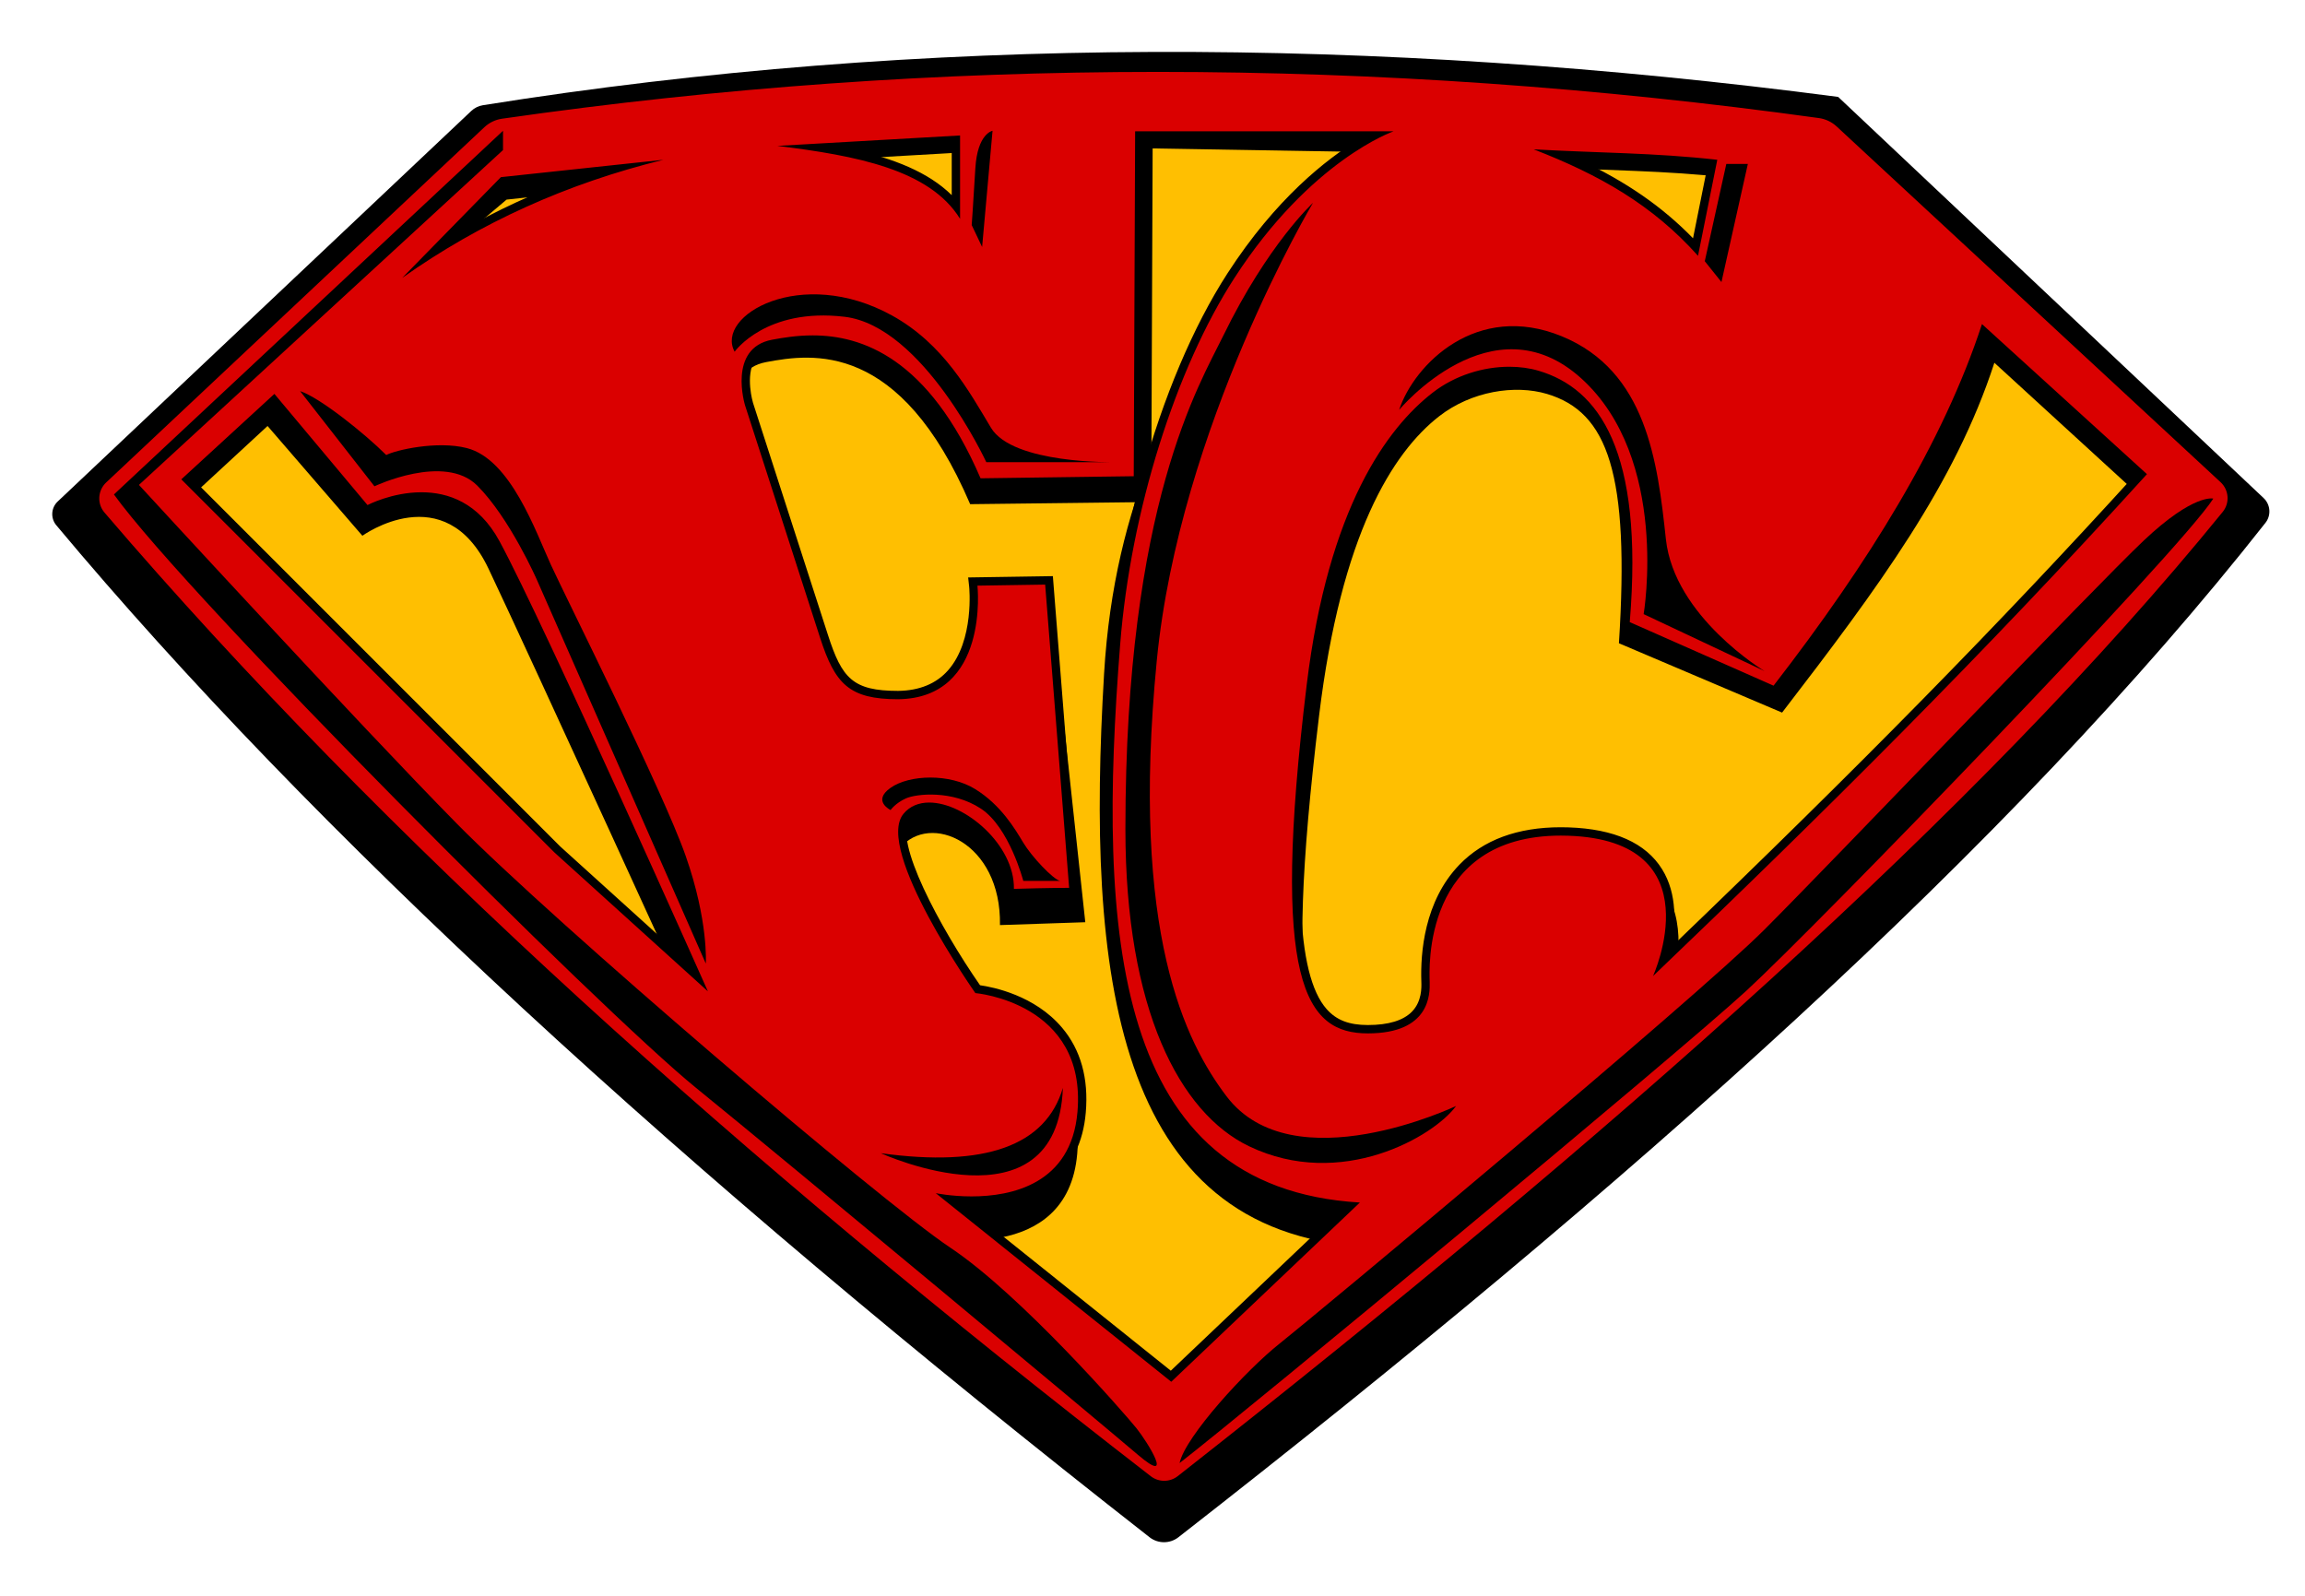 <?xml version="1.0" encoding="utf-8"?>
<!-- Generator: Adobe Illustrator 22.1.0, SVG Export Plug-In . SVG Version: 6.00 Build 0)  -->
<svg version="1.1" id="Layer_1" xmlns="http://www.w3.org/2000/svg" xmlns:xlink="http://www.w3.org/1999/xlink" x="0px" y="0px"
	 viewBox="0 0 553 383" style="enable-background:new 0 0 553 383;" xml:space="preserve">
<style type="text/css">
	.st0{fill:#FFBF01;}
	.st1{fill:#DA0000;}
</style>
<g>
	<path d="M115.858,25.242C221.583,8.343,330.133,8.718,441,23.25l102.065,96.232c1.663,1.568,1.866,4.146,0.453,5.943
		c-60.79,77.283-152.722,159.146-260.812,243.385c-2.027,1.58-4.884,1.577-6.909-0.007C163.093,280.646,74.927,199.504,13.5,126.006
		c-1.412-1.689-1.253-4.183,0.347-5.695l99.218-93.693C113.837,25.89,114.81,25.409,115.858,25.242z"/>
	<polygon class="st0" points="36.5,118 156,237.833 279.122,342.5 387,255 483,166.167 526.5,118 435.5,32.5 281.5,22.5 139.5,31.5 
		115,38.333 	"/>
	<path d="M537.787,121.905l-93.818-87.483c-1.198-1.117-2.709-1.84-4.327-2.066c-107.233-14.964-214.506-15.37-321.822,0.157
		c-1.622,0.235-3.135,0.97-4.329,2.099l-92.411,87.366c-2.076,1.963-2.265,5.223-0.414,7.402
		c68.343,80.403,155.799,159.224,255.693,237.016c1.938,1.509,4.66,1.498,6.587-0.025
		c105.341-83.23,195.784-163.381,255.368-237.155C540.084,127.025,539.845,123.824,537.787,121.905z M369.919,40.046
		c15.728,0.901,29.343,0.818,44.877,2.569l-4.711,23.622C399.028,53.752,385.951,46.284,369.919,40.046z M229.749,36.635l0,20.504
		c-7.43-12.135-25.414-15.554-44.649-17.941L229.749,36.635z M121.536,47.888l39.726-4.272
		c-27.544,4.809-48.822,14.491-67.836,28.046L121.536,47.888z M41.442,123.214l22.749-21.016l22.749,26.337
		c0,0,19.727-14.285,30.254,7.884c9.824,20.689,50.93,110.719,50.93,110.719L41.442,123.214z M281.358,343.163l-57.551-46.389
		c0,0,32.341,6.92,34.633-19.991c2.292-26.911-24.956-29.218-24.956-29.218s-24.701-35.369-17.571-44.083
		c7.13-8.714,24.337-1.483,23.991,18.453c8.149-0.256,20.471-0.686,20.471-0.686l-8.005-74.18l-18.377,0.285
		c0,0,3.018,27.68-19.373,27.936c-11.95,0-15.417-3.703-19.08-15.121c-3.663-11.419-18.335-57.154-18.335-57.154
		s-4.329-14.096,6.621-16.147c10.95-2.05,32.109-5.186,48.929,34.087l43.438-0.513l0.34-84.833l59.15,1.001
		c0,0-20.202,6.005-38.877,35.051c-14.349,22.319-29.432,47.917-31.93,90.045c-4.23,71.344,2.221,133.786,62.573,137.374
		L281.358,343.163z M399.092,243.379c0,0,16.11-37.321-19.711-38.518s-34.954,36.98-34.869,39.97
		c0.085,2.99,0.085,12.644-15.109,12.644c-15.194,0-21.851-12.217-12.938-85.773c5.28-43.577,17.646-63.137,28.816-71.842
		c7.684-5.989,18.161-7.652,25.869-5.35c14.629,4.369,19.851,19.114,17.252,59.813l39.145,16.635
		c23.176-30.123,41.495-54.868,50.93-83.93l40.32,36.906L399.092,243.379z"/>
	<g>
		<path class="st1" d="M279.308,356.259c-1.381,0-2.74-0.464-3.828-1.306C169.458,272.918,87.299,197.247,24.309,123.616
			c-2.167-2.532-1.956-6.31,0.481-8.599l90.724-85.221c1.332-1.25,2.989-2.049,4.792-2.308c51.883-7.458,104.874-11.24,157.5-11.24
			c52.265,0,105.668,3.73,158.725,11.086c1.799,0.25,3.455,1.036,4.79,2.273l92.104,85.334c2.405,2.229,2.676,5.96,0.613,8.496
			c-52.948,65.138-132.661,138.694-250.862,231.486C282.079,355.785,280.706,356.259,279.308,356.259z M280.944,330.174
			l42.977-40.841c-16.333-1.411-29.28-7.49-38.507-18.086c-21.734-24.961-21.124-73.063-17.661-116.826
			c2.502-31.62,13.326-66.278,27.574-88.298C308.74,45.394,322.817,36.1,329.711,32.5H273.33l-0.333,82.736l-38.4,0.522
			l-0.265-0.613c-9.633-22.35-22.876-33.683-39.359-33.683c-3.566,0-6.692,0.49-9.539,1.02c-2.383,0.443-4.131,1.563-5.197,3.326
			c-2.601,4.304-0.552,11.078-0.531,11.146l17.996,55.738c3.461,10.719,6.365,14.057,17.78,14.057
			c5.389-0.062,9.666-1.827,12.701-5.249c6.688-7.541,5.338-20.76,5.324-20.893l-0.119-1.091l18.286-0.282L257.582,214H256.5
			c-0.052,0-5.329,0.003-13.219,0.25l-1.05,0.032l0.019-1.051c0.08-4.3-2.104-9.037-5.991-12.997
			c-3.993-4.068-9.226-6.696-13.331-6.696c-2.304,0-4.123,0.79-5.406,2.348c-5.277,6.407,10.266,31.706,17.037,41.418
			c2.372,0.287,12.797,1.971,19.489,9.904c4.295,5.093,6.129,11.696,5.449,19.627c-1.58,18.44-17.224,21.193-26.409,21.193
			c-1.939,0-3.681-0.116-5.093-0.261L280.944,330.174z M362.104,88.985c-6.366,0-12.831,2.179-17.737,5.978
			c-10.785,8.353-24.724,27.174-29.874,69.408c-5.557,45.564-4.615,69.744,3.05,78.401c2.538,2.866,5.814,4.145,10.625,4.145
			c5.229,0,9.034-1.188,11.312-3.531c2.665-2.741,2.562-6.397,2.521-7.774l-0.006-0.207c-0.22-6.532,0.641-18.76,8.861-27.262
			c5.565-5.755,13.51-8.673,23.613-8.673c0.593,0,1.2,0.011,1.814,0.031c10.634,0.353,17.91,3.572,21.626,9.568
			c4.394,7.092,2.683,16.198,1.093,21.398c46.919-44.95,81.413-80.044,114.669-116.65l-37.706-34.293
			c-8.607,25.537-24.87,53.554-49.674,85.588l-0.479,0.619l-35.866-15.854l0.058-0.709c2.872-34.8-4.042-54.183-21.137-59.255
			C366.791,89.297,364.516,88.985,362.104,88.985z M133.707,203.793l33.279,30.114c-8.051-18.009-38.862-86.691-48.031-103.597
			c-4.035-7.438-10.036-11.21-17.837-11.21c-6.771,0-12.431,2.923-12.487,2.952l-0.713,0.374L65.739,95.944l-20.793,19.086
			L133.707,203.793z M103.957,60.481c13.337-8.397,27.827-15.049,43.277-19.868l-26.604,2.842L103.957,60.481z M373.801,37.125
			c14.229,6.07,24.384,12.898,32.982,22.117l4.021-20.033c-9.62-1.031-18.439-1.362-27.758-1.712
			C380.031,37.383,376.952,37.268,373.801,37.125z M196.756,35.417c13.382,2.158,25.748,5.696,32.577,13.974V33.559L196.756,35.417z
			"/>
		<path d="M277.805,17.249c52.869,0,105.738,3.749,158.587,11.077c1.588,0.22,3.072,0.926,4.248,2.015l92.104,85.334
			c2.02,1.872,2.255,4.994,0.518,7.132c-58.496,71.962-147.288,150.145-250.704,231.331c-0.952,0.747-2.1,1.121-3.25,1.121
			c-1.136,0-2.272-0.365-3.217-1.097C178.022,278.28,92.163,201.395,25.068,122.966c-1.818-2.125-1.632-5.305,0.406-7.22
			l90.724-85.22c1.173-1.102,2.657-1.818,4.25-2.047C172.914,20.936,225.36,17.249,277.805,17.249 M235.25,114.75
			c-12.492-28.981-28.546-34.287-40.278-34.287c-3.776,0-7.105,0.55-9.722,1.037c-10.75,2-6.5,15.75-6.5,15.75
			s14.404,44.612,18,55.75c3.596,11.138,7,14.75,18.731,14.75c21.981-0.25,19.019-27.25,19.019-27.25l16.25-0.25L256.5,213
			c0,0-5.25,0-13.25,0.25c0.195-10.508-11.727-20.712-20.322-20.712c-2.447,0-4.627,0.828-6.178,2.712c-7,8.5,17.25,43,17.25,43
			s26.75,2.25,24.5,28.5c-1.486,17.336-15.837,20.279-25.413,20.279c-4.924,0-8.587-0.779-8.587-0.779L281,331.5l45.25-43
			c-59.25-3.5-63-64.5-57.5-134c2.526-31.917,13.33-66.062,27.417-87.833C314.5,38.333,334.333,31.5,334.333,31.5h-62L272,114.25
			L235.25,114.75 M230.333,52.5l0-20L186.5,35C205.384,37.328,223.04,40.663,230.333,52.5 M407.375,61.375L412,38.333
			c-15.25-1.708-28.616-1.628-44.057-2.506C383.682,41.912,396.521,49.196,407.375,61.375 M96.5,66.667
			C115.167,53.444,136.056,44,159.167,38.333l-39,4.167L96.5,66.667 M425.5,164.5L391,149.25
			c3.406-41.278-7.487-56.034-21.849-60.296c-2.169-0.643-4.56-0.969-7.047-0.969c-6.19,0-12.968,2.02-18.35,6.188
			c-10.965,8.491-25.071,27.571-30.254,70.078c-8.75,71.75-0.25,83.667,14.667,83.667S343.083,238.5,343,235.583
			c-0.082-2.867-1.858-35.116,31.469-35.113c0.582,0,1.177,0.01,1.781,0.03c35.167,1.167,20.333,33.667,20.333,33.667
			c40.429-38.655,79.171-77.079,118.5-120.417l-39.583-36C466.237,106.099,448.252,135.117,425.5,164.5 M169.833,237.833
			c0,0-39.333-88.333-50-108c-5.035-9.284-12.371-11.733-18.715-11.733c-7.096,0-12.951,3.067-12.951,3.067L65.833,94.5L43.5,115
			l89.5,89.5L169.833,237.833 M277.805,15.249c-52.674,0-105.713,3.785-157.642,11.25c-2.008,0.289-3.853,1.177-5.335,2.569
			l-90.724,85.22c-2.827,2.655-3.071,7.038-0.556,9.978c63.036,73.684,145.243,149.401,251.319,231.477
			c1.263,0.977,2.84,1.515,4.441,1.515c1.621,0,3.213-0.55,4.485-1.548c55.906-43.888,102.456-82.885,142.31-119.219
			c45.028-41.052,80.588-77.826,108.711-112.423c2.393-2.943,2.081-7.274-0.71-9.86L442,28.874c-1.486-1.377-3.33-2.252-5.333-2.529
			C383.565,18.982,330.116,15.249,277.805,15.249L277.805,15.249z M274.325,33.5h51.597c-7.641,4.634-19.808,14.112-31.434,32.08
			c-8.306,12.836-15.454,29.934-20.486,48.228L274.325,33.5L274.325,33.5z M204.945,35.951l23.388-1.334l0,12.203
			C222.663,41.231,214.3,38.041,204.945,35.951L204.945,35.951z M406.181,57.161c-7.399-7.584-15.979-13.538-27.214-18.82
			c1.36,0.053,2.707,0.104,4.041,0.154c8.947,0.336,17.433,0.655,26.6,1.593L406.181,57.161L406.181,57.161z M121.093,44.412
			l17.226-1.84c-9.84,3.589-19.26,7.948-28.205,13.051L121.093,44.412L121.093,44.412z M426.123,166.962l0.958-1.238
			c24.407-31.52,40.573-59.181,49.337-84.436l35.841,32.596c-32.431,35.66-66.111,69.957-111.404,113.421
			c1.175-5.426,1.624-12.761-2.095-18.764c-3.903-6.298-11.454-9.677-22.443-10.041c-0.626-0.021-1.244-0.031-1.847-0.031
			c-10.385-0.001-18.572,3.02-24.332,8.977c-8.479,8.768-9.368,21.302-9.143,27.993l0.006,0.201c0.036,1.26,0.132,4.609-2.239,7.048
			c-2.082,2.142-5.647,3.228-10.595,3.228c-4.499,0-7.545-1.174-9.876-3.807c-7.358-8.31-8.25-32.974-2.805-77.618
			c5.109-41.892,18.859-60.503,29.494-68.739c4.734-3.666,10.976-5.769,17.125-5.769c2.315,0,4.495,0.298,6.478,0.887
			c16.571,4.917,23.252,23.959,20.425,58.214l-0.117,1.418l1.302,0.575l34.5,15.25L426.123,166.962L426.123,166.962z
			 M215.459,165.75c-10.848,0-13.462-3.011-16.805-13.365l-18-55.75c-0.011-0.037-1.919-6.422,0.444-10.319
			c0.925-1.524,2.403-2.457,4.518-2.85c2.8-0.521,5.871-1.003,9.356-1.003c16.047,0,28.98,11.129,38.441,33.078l0.529,1.226
			l1.335-0.018l36.75-0.5l1.322-0.018c-3.301,12.535-5.6,25.562-6.593,38.11c-2.27,28.683-2.41,50.182-0.44,67.657
			c2.512,22.289,8.512,38.613,18.344,49.904c8.987,10.321,21.415,16.435,36.991,18.208l-40.763,38.736L231.12,288.99
			c0.628,0.025,1.286,0.039,1.967,0.039c16.451,0,26.184-7.851,27.406-22.108c0.703-8.205-1.208-15.054-5.681-20.357
			c-6.555-7.772-16.548-9.75-19.685-10.193c-9.601-13.833-20.919-34.888-16.833-39.849c1.084-1.316,2.643-1.983,4.634-1.983
			c3.85,0,8.803,2.511,12.617,6.397c3.701,3.77,5.78,8.245,5.705,12.278l-0.039,2.102l2.101-0.066
			c7.872-0.246,13.135-0.249,13.188-0.249l2.164,0l-0.17-2.158l-5.75-72.75l-0.148-1.871l-1.877,0.029l-16.25,0.25l-2.197,0.034
			l0.24,2.184c0.014,0.126,1.309,12.926-5.083,20.126C224.59,164.041,220.562,165.692,215.459,165.75L215.459,165.75z
			 M46.39,115.062l19.254-17.673l20.989,25.062l1.034,1.235l1.427-0.747c0.052-0.027,5.537-2.838,12.023-2.838
			c7.406,0,13.111,3.596,16.957,10.687c8.531,15.729,35.864,76.434,46.055,99.188l-29.752-26.925L46.39,115.062L46.39,115.062z"/>
	</g>
	<g>
		<path d="M72,93.833l17.833,22.833c0,0,16.833-8,24.667-0.167s14.333,22.667,14.333,22.667l40.5,92c0,0,0.667-10.167-4.833-25.833
			S135.833,143.5,132.167,135.5c-3.667-8-9.66-25.312-20.167-28c-7.167-1.833-17.167,0.5-19.333,1.667
			C87.5,104,76.667,95.333,72,93.833z"/>
		<path d="M176.25,84.375c0,0,7.5-10.625,26.375-8.375s34,34.875,34,34.875h30.75c0,0-24.375,0.5-29.625-8.25
			S226.328,82.485,214,75.687C192.125,63.625,171.5,75.75,176.25,84.375z"/>
		<path d="M238.125,31.375c0,0-3.625,0.625-4.125,9S233.125,54,233.125,54l2.5,5.25L238.125,31.375z"/>
		<path d="M315,48.667c0,0-10.807,9.91-21.5,31.833C287.827,92.13,270,121,270,198.937C270,242.113,283,267,299.667,275
			c22.06,10.589,44.333-2.333,49.667-9.667c0,0-39.174,18.675-55.083-2.333c-9.75-12.875-23.117-38.957-16.726-104.5
			C283,102.333,315,48.667,315,48.667z"/>
		<path d="M335.667,98.333c0,0,22.333-26.839,43.667-7.586c21.333,19.253,15,56.586,15,56.586l29,13.667
			c0,0-21.667-13-23.667-31.667S395,89,374.667,80.667C354.333,72.333,339.333,87.333,335.667,98.333z"/>
		<polygon points="409,62.667 413,67.667 419.333,39.333 414.167,39.333 		"/>
		<path d="M211.333,276.667c0,0,42.333,19.333,43.667-15.667C250.889,274.889,236.333,280.111,211.333,276.667z"/>
		<path d="M531,119.624c0,0-4.667-1.29-16.667,10.043c-12,11.333-74,76.333-91,93.333S315,316,307,322.333
			c-8,6.333-22.667,22.333-24,28.667c16.333-12.667,119.333-98,136-113.333S522.667,132.581,531,119.624z"/>
		<path d="M120.679,31.375V36l-87.346,80.333c0,0,53,57.667,76.333,81.333S211,288,228,299.333c17,11.333,42,40,44.667,43.333
			c2.667,3.333,9.281,14,0.307,6.333C264,341.333,190,279.667,167,261S45.333,143.581,27.333,118.624L120.679,31.375z"/>
		<path d="M245.5,211.333c0,0-3.333-12.833-10.167-17.333c-6.833-4.5-15.5-3.577-18-2.455s-3.667,2.789-3.667,2.789
			s-4.5-2.167,0-5.333s14.167-3.5,20.333,0.333c6.167,3.833,9.5,9.5,11.5,12.833c2,3.333,7.167,8.833,8.833,9.166H245.5z"/>
	</g>
</g>
</svg>
